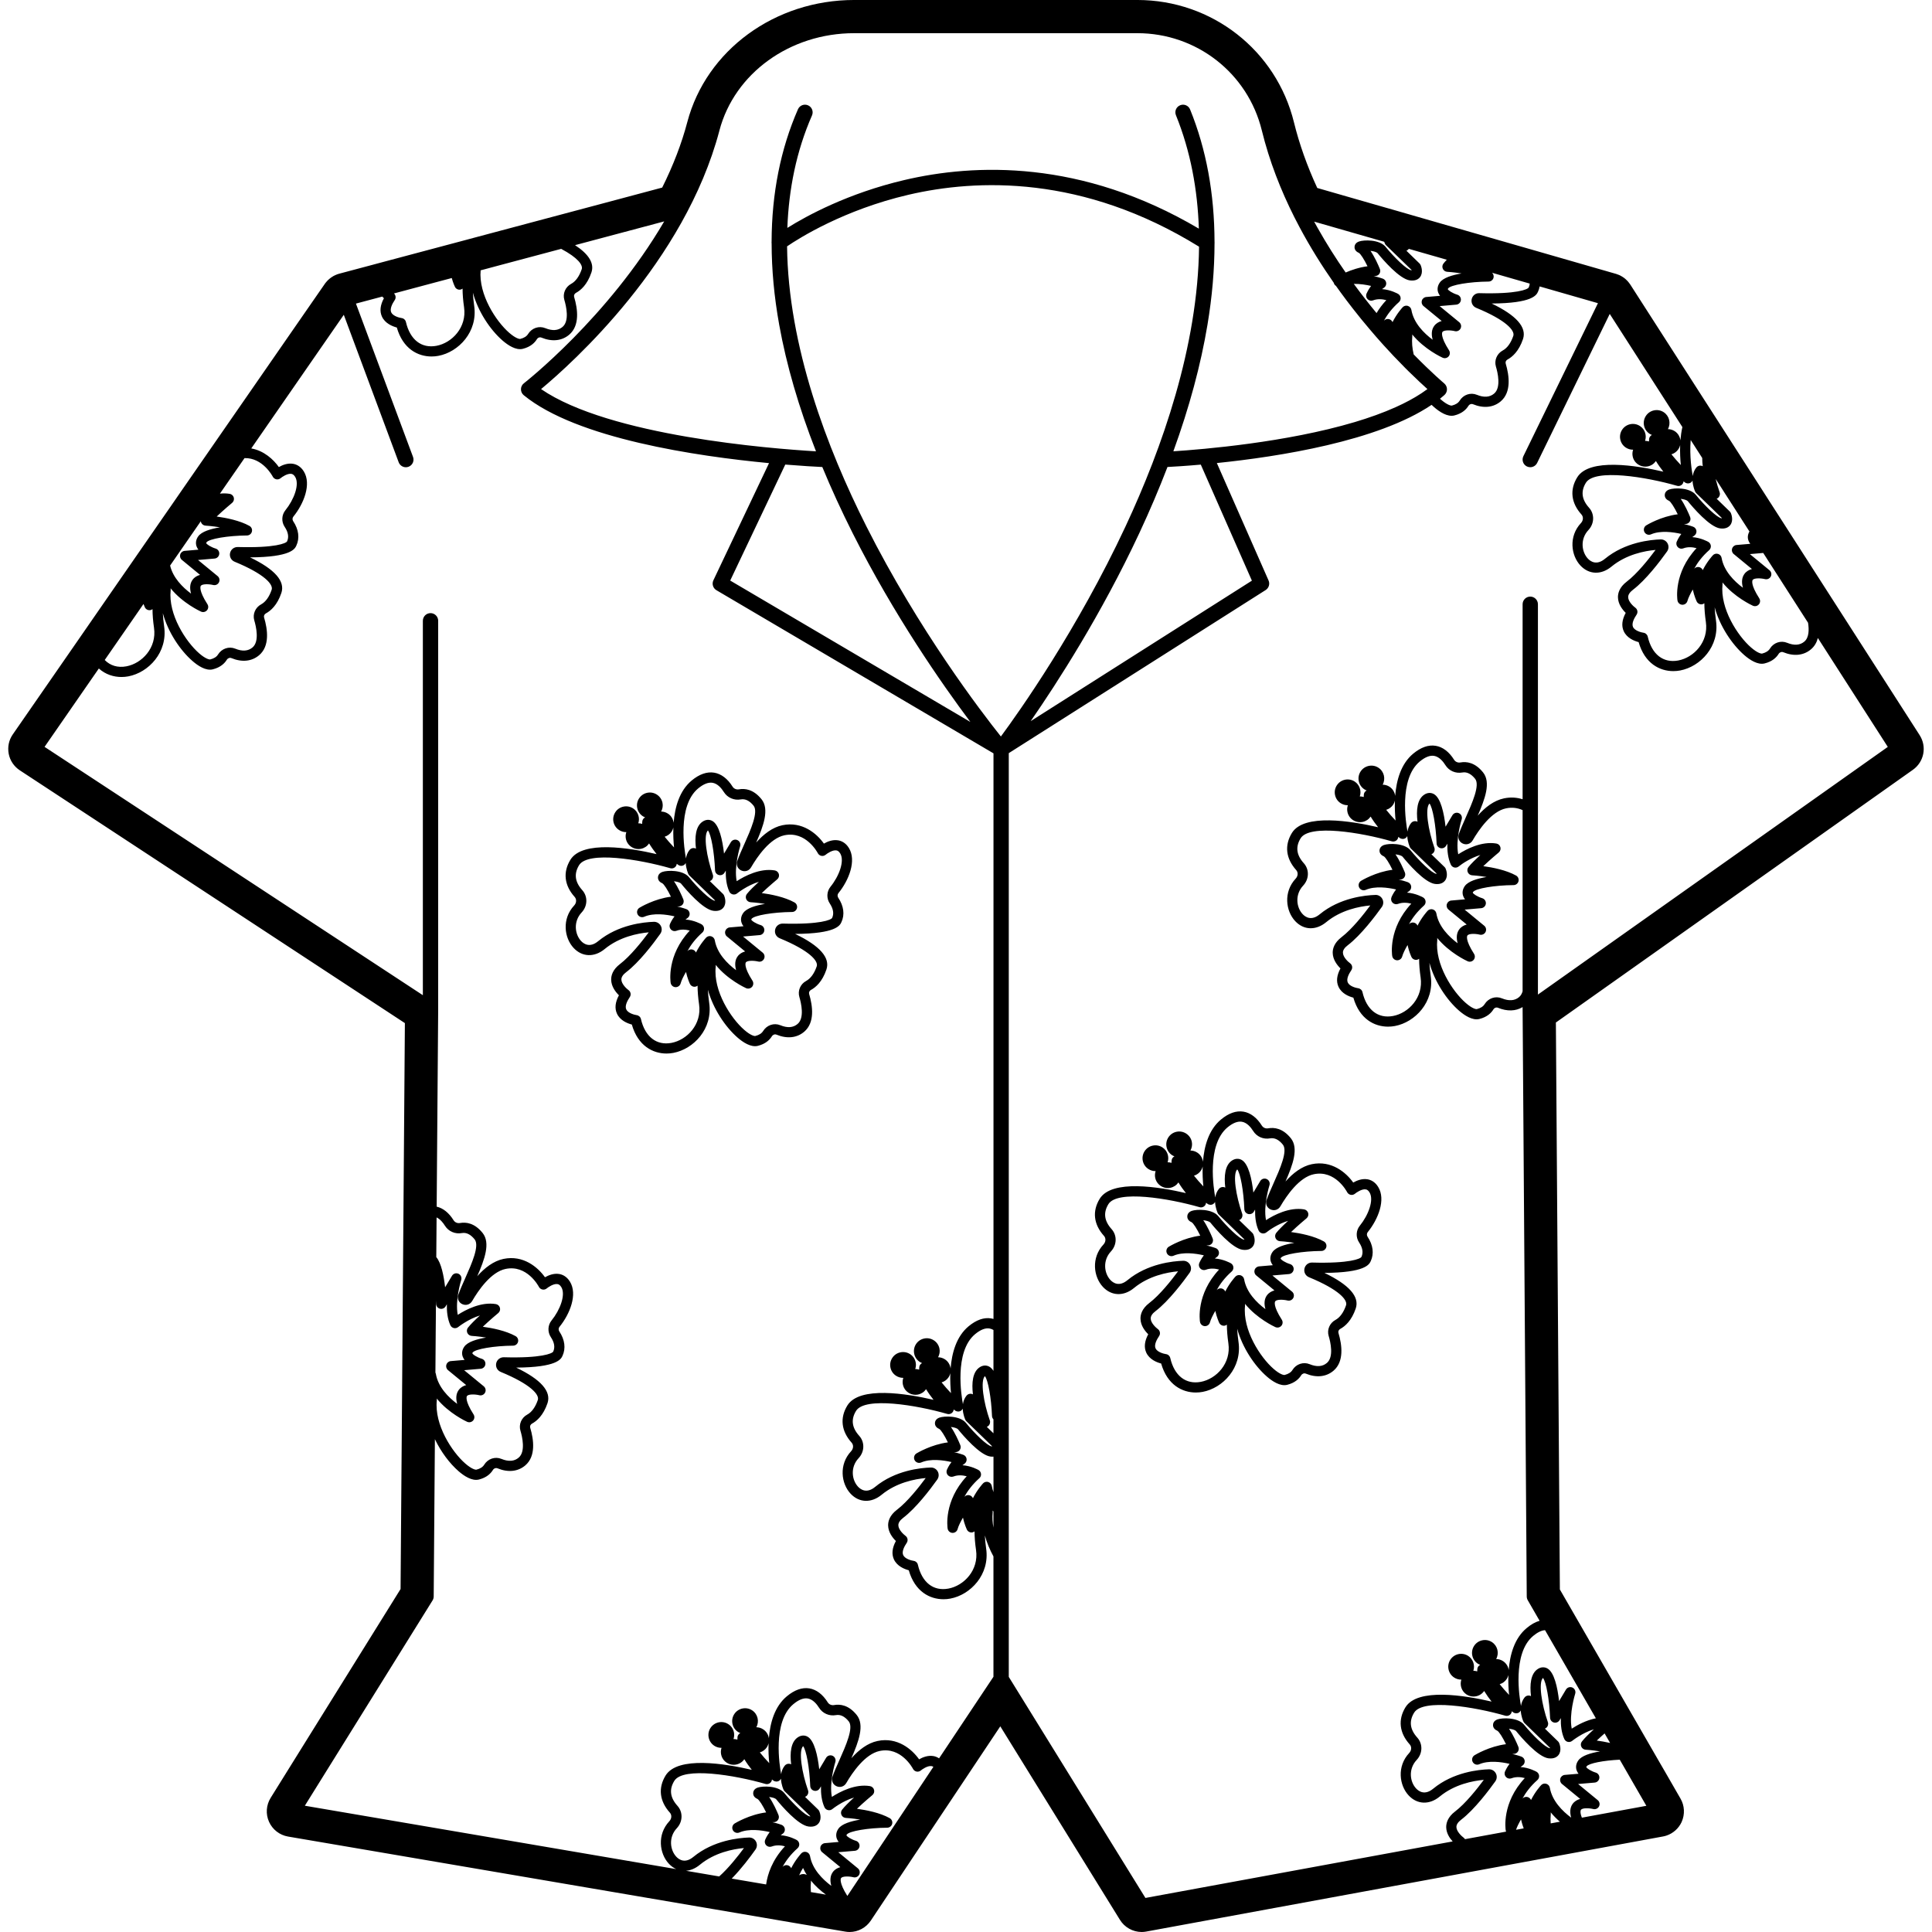 <svg xmlns="http://www.w3.org/2000/svg" viewBox="0 0 500 500" id="clothes">
  <path d="m496.806,190.262l-35.278-54.945-3.614-5.615-2.233-3.488-7.505-11.68-5.497-8.555-1.645-2.557-19.086-29.729c-.125-.198-.245-.363-.357-.495-.092-.132-.218-.291-.376-.456-.146-.165-.311-.317-.482-.469-.093-.086-.192-.172-.284-.244-.086-.073-.178-.139-.277-.205-.139-.093-.363-.251-.661-.41-.198-.119-.41-.218-.627-.297-.192-.086-.396-.159-.615-.225-.026-.007-19.443-5.596-19.443-5.596l-26.802-7.703-5.53-1.592-1.42-.41-5.847-1.685c-.046-.013-.086-.02-.132-.033l-9.21-2.643-8.978-2.583c-2.636-5.708-4.657-11.403-6.018-16.939-4.565-18.669-21.233-31.71-40.543-31.71h-73.284c-20.519,0-38.277,12.988-43.185,31.591-1.453,5.516-3.633,11.211-6.501,16.958l-15.247,4.07-17.262,4.598-17.573,4.684-.377.106-21.907,5.833-2.854.766-8.357,2.226c-.119.026-.231.066-.35.106-.059.02-.178.059-.178.059-.192.066-.37.139-.548.231-.152.066-.304.145-.449.225-.146.086-.344.198-.568.363-.119.079-.238.172-.35.264-.119.092-.297.238-.502.443-.172.172-.311.33-.41.449-.079.093-.159.192-.238.291-.047.059-.093.125-.132.185l-37.306,53.855c-.02.033-2.59,3.752-2.59,3.752l-1.341,1.929-14.21,20.519-7.445,10.762-17.884,25.818c-1.011,1.467-1.381,3.237-1.037,5.034.344,1.724,1.341,3.224,2.854,4.235l99.67,65.429-.363,47.969-.026,3.092-.291,38.515-.02,2.986-.139,18.068c0,.073-.046,5.589-.046,5.589l-.231,30.244-33.62,54.04c-1.169,1.876-1.328,4.202-.416,6.217.905,2.002,2.735,3.422,4.908,3.799l107.716,18.379c.033.007,2.695.456,2.695.456l12.592,2.147c.033.007,6.87,1.176,6.87,1.176l2.523.429c.066.013.132.026.192.033l2.92.495,8.668,1.48c.396.073.773.106,1.15.106,2.206,0,4.261-1.103,5.496-2.946l8.641-12.968,1.493-2.24.41-.621,22.97-34.452,30.957,50.069c1.189,1.949,3.343,3.158,5.629,3.158.37,0,.734-.033,1.123-.099.026,0,79.719-14.666,79.719-14.666l2.61-.482,18.669-3.435,5.397-.991,6.203-1.143s21.246-3.911,21.272-3.918c.311-.059.615-.145.859-.231,1.691-.568,3.098-1.823,3.865-3.442.013-.026.026-.053.033-.079.879-1.949.766-4.208-.297-6.032l-4.03-6.996-1.467-2.524-11.264-19.535-14.461-25.071-1.031-146.727,92.403-65.409c2.894-2.055,3.653-5.992,1.737-8.958Zm-40.484-47.156l11.594,18.055.006.007c.278,1.737.278,3.818-.944,4.862-1.136.971-2.643,1.083-4.466.33-1.639-.674-3.515-.04-4.459,1.506-.377.608-1.051,1.037-2.008,1.275-.231.059-1.196-.112-2.881-1.579-3.462-3.006-8.04-10.061-7.379-16.331.02-.172.006-.337-.02-.502,3.125,3.845,7.611,5.913,7.875,6.032.178.079.363.119.548.119.376,0,.74-.159.997-.456.383-.443.429-1.083.112-1.579-2.352-3.66-1.777-4.651-1.704-4.757.376-.529,2.107-.476,3.184-.211.601.152,1.222-.132,1.506-.687.277-.548.132-1.222-.344-1.612l-5.073-4.175,3.455-.297Zm-10.696-16.668c0,.007,0,.013.007.02l.522.819v.007l6.6,10.266c-.436.733-.535,1.539-.277,2.299.112.324.284.621.489.892l-3.554.304c-.535.046-.991.416-1.15.925-.159.515.006,1.07.423,1.414l4.71,3.878c-.753.211-1.46.601-1.949,1.282-.654.912-.786,2.094-.383,3.567-2.293-1.711-4.922-4.347-5.516-7.729-.086-.489-.443-.892-.925-1.037-.126-.033-.251-.053-.377-.053-.357,0-.714.145-.964.423-.092.092-1.513,1.638-2.61,3.838-.119-.277-.323-.509-.601-.661-.548-.291-1.222-.152-1.625.31.845-1.566,2.081-3.23,3.884-4.829.317-.284.476-.7.436-1.123-.046-.423-.291-.799-.654-1.011-.105-.059-1.883-1.064-4.149-1.235.139-.119.291-.231.449-.33.436-.264.674-.753.628-1.262-.053-.502-.39-.931-.865-1.103-.099-.04-1.024-.37-2.392-.687.125-.007.258-.007.383-.007.436.007.859-.211,1.103-.575.251-.37.297-.832.132-1.242-.443-1.097-1.348-3.138-2.431-4.697.786.086,1.546.284,1.85.621,1.295,1.585,5.629,6.672,8.35,7.029,1.473.192,2.239-.363,2.623-.865.898-1.169.291-2.775.165-3.085-.073-.165-.172-.31-.297-.436l-3.395-3.297c.139-.053.264-.126.383-.231.416-.35.575-.925.39-1.44-.39-1.117-.74-2.292-1.024-3.448l1.612,2.491Zm-8.073-12.559l2.979,4.644c0,.694.053,1.414.139,2.14-.119-.066-.251-.112-.39-.139-.482-.086-.978.092-1.282.482-.535.687-.806,1.447-.918,2.193-.211-1.11-.892-5.16-.528-9.322Zm-1.85,10.696l.357.277c.443.33,1.043.344,1.506.046.205-.132.357-.317.456-.529.073,1.533.641,2.781.687,2.867.066.145.159.277.271.39l6.606,6.408c.006.033.013.073.026.106-.033,0-.066-.007-.099-.013-1.136-.145-4.36-3.27-6.659-6.091-.006-.013-.013-.02-.026-.033-1.619-1.87-5.576-1.777-6.838-1.321-1.017.363-1.143,1.116-1.156,1.427-.007.31.086,1.07,1.097,1.493.462.231,1.4,1.711,2.266,3.495-4.301.542-7.96,2.742-8.132,2.854-.595.357-.806,1.116-.489,1.731.317.621,1.063.885,1.698.608,2.431-1.057,5.721-.601,7.848-.106-.733.951-1.123,1.843-1.182,1.995-.205.489-.093,1.05.277,1.427.363.383.925.502,1.414.31,1.189-.456,2.458-.317,3.435-.053-6.012,6.435-4.988,13.232-4.935,13.536.099.614.615,1.077,1.235,1.11.608.026,1.176-.377,1.341-.978.218-.799.76-1.889,1.387-2.966.364,1.698.965,2.986,1.011,3.085.251.529.826.832,1.4.74.218-.04.416-.139.582-.271.006,1.467.139,3.079.39,4.836.753,5.193-3.118,9.216-7.141,9.976-3.891.727-6.837-1.579-7.901-6.17-.125-.542-.575-.945-1.13-1.017-.449-.053-2.22-.469-2.682-1.48-.409-.905.271-2.226.918-3.178.403-.595.258-1.407-.33-1.823-.469-.33-1.817-1.546-1.843-2.722-.006-.628.41-1.275,1.235-1.903,3.356-2.55,6.97-7.313,8.833-9.923.436-.614.489-1.414.132-2.074-.344-.647-1.004-1.044-1.737-1.044h-.06c-2.596.079-9.196.72-14.408,5.014-2.147,1.771-3.693.733-4.42-.04-1.632-1.744-2.048-5.06.132-7.386,1.566-1.671,1.638-4.155.172-5.787-1.916-2.127-2.18-4.241-.819-6.461,2.279-3.719,15.677-1.493,23.591.786.582.165,1.202-.079,1.506-.601.099-.172.158-.363.178-.548Zm-.707-4.228c-.859-.892-1.678-1.85-2.431-2.768.727-.218,1.381-.68,1.823-1.361.212-.317.344-.667.436-1.017-.073,1.889.026,3.68.172,5.146Zm-48.847-49.752l9.744,2.801c-.026.35-.112.687-.264,1.004-.264.502-3.079,1.744-12.77,1.473-.965-.04-1.784.614-1.988,1.559-.198.951.284,1.87,1.182,2.24,7.802,3.211,10.042,5.913,9.592,7.247-.627,1.856-1.579,3.171-2.755,3.799-1.486.806-2.226,2.543-1.751,4.142.476,1.579,1.374,5.43-.449,6.99-1.136.971-2.643,1.077-4.466.33-1.638-.674-3.514-.04-4.459,1.506-.376.608-1.05,1.037-2.008,1.275-.225.059-1.196-.119-2.88-1.579-.073-.059-.139-.125-.211-.185.396-.317.773-.634,1.142-.958.43-.383.674-.938.667-1.513-.007-.581-.271-1.123-.714-1.5-.106-.086-3.277-2.768-7.901-7.498-.37-1.559-.522-3.145-.363-4.677.02-.172.006-.337-.02-.502,3.125,3.845,7.61,5.913,7.875,6.032.178.079.364.119.548.119.376,0,.74-.159.998-.456.383-.443.429-1.083.112-1.579-2.345-3.66-1.777-4.657-1.704-4.757.376-.528,2.107-.476,3.184-.211.601.152,1.229-.132,1.506-.687.277-.548.132-1.222-.344-1.619l-5.074-4.169,4.294-.377c.634-.053,1.136-.548,1.202-1.176.066-.628-.323-1.216-.931-1.401-1.242-.377-2.385-1.123-2.458-1.453,0,0,.013-.053.093-.172.641-.898,5.536-1.731,10.471-1.771.601-.007,1.123-.41,1.275-.991.119-.469-.033-.958-.376-1.288Zm-21.788-5.939c.093-.073.165-.165.231-.258l3.765,1.083,4.545,1.301,1.526.443c-.337.35-.628.68-.859.978-.31.39-.37.912-.165,1.361.198.449.641.753,1.13.78.033,0,1.658.092,3.72.429-2.451.41-4.757,1.116-5.629,2.345-.568.799-.726,1.704-.436,2.55.112.324.284.621.495.892l-3.561.304c-.535.046-.991.41-1.149.925-.159.515.006,1.07.423,1.414l4.711,3.871c-.753.211-1.453.608-1.949,1.288-.654.912-.786,2.094-.383,3.567-2.292-1.711-4.922-4.347-5.51-7.729-.093-.495-.449-.892-.932-1.037-.119-.04-.251-.053-.37-.053-.363,0-.713.145-.971.423-.086.093-1.513,1.638-2.61,3.838-.112-.277-.323-.509-.601-.661-.548-.291-1.222-.159-1.625.31.846-1.572,2.081-3.23,3.885-4.829.317-.284.475-.7.436-1.123-.046-.423-.291-.799-.654-1.011-.106-.059-1.883-1.064-4.149-1.235.146-.119.291-.231.456-.33.429-.264.673-.753.621-1.262-.053-.502-.39-.932-.865-1.11-.099-.033-1.024-.363-2.392-.68.125-.007.251-.007.383-.007.416.013.859-.211,1.103-.575.251-.37.297-.832.132-1.242-.443-1.097-1.348-3.138-2.431-4.697.786.086,1.546.284,1.856.621,1.288,1.586,5.622,6.666,8.344,7.029,1.48.192,2.246-.363,2.629-.865.892-1.176.291-2.775.158-3.085-.073-.165-.172-.311-.297-.436l-3.396-3.297c.139-.053.271-.132.383-.231Zm-10.431,12.77c.363.377.925.502,1.414.311,1.189-.456,2.458-.317,3.435-.059-1.044,1.116-1.876,2.246-2.53,3.349-1.929-2.332-3.911-4.856-5.886-7.558,1.618-.026,3.237.244,4.473.529-.733.958-1.116,1.85-1.182,2.002-.205.489-.093,1.05.277,1.427Zm.628-15.915l3.666,1.057c.099.284.178.462.198.489.066.145.159.277.271.39l6.606,6.408c.007.033.02.066.026.106-.033-.007-.059-.007-.092-.013-1.136-.145-4.367-3.27-6.666-6.091-.006-.013-.013-.02-.02-.033-1.625-1.87-5.582-1.777-6.844-1.321-1.017.363-1.143,1.116-1.149,1.427-.013.304.079,1.07,1.09,1.493.463.231,1.401,1.711,2.266,3.488-2.167.277-4.175.971-5.655,1.612-2.497-3.581-4.948-7.432-7.234-11.508-.31-.548-.614-1.103-.918-1.658l14.454,4.155Zm-168.375-27.733c3.918-14.831,18.26-25.19,34.881-25.19h73.284c15.333,0,28.579,10.346,32.206,25.157,1.955,7.974,4.922,15.512,8.423,22.462.436.865.885,1.724,1.334,2.57,2.755,5.173,5.781,9.995,8.859,14.402,0,.007.006.007.006.013.026.106.059.211.112.31.112.211.271.383.463.495.383.548.773,1.09,1.163,1.625,1.077,1.48,2.16,2.913,3.237,4.287,1.44,1.85,2.867,3.6,4.274,5.245,1.07,1.275,2.127,2.484,3.151,3.627.152.172.304.337.456.502v.007c.885.978,1.744,1.903,2.57,2.781.073.073.139.139.205.211.997,1.05,1.949,2.028,2.841,2.927.324.324.628.628.932.925l.006.007c2.002,1.975,3.667,3.508,4.829,4.552-.502.37-1.017.733-1.559,1.09-1.969,1.295-4.202,2.484-6.626,3.574-3.263,1.467-6.87,2.755-10.656,3.885h-.006c-17.672,5.259-39.129,7.049-46.905,7.551,4.142-11.409,7.102-22.376,8.833-32.767,1.215-7.28,1.81-14.289,1.823-21.008.02-.152.013-.304,0-.449-.033-12.479-2.134-23.941-6.322-34.241-.41-1.017-1.566-1.506-2.576-1.09-1.017.41-1.506,1.566-1.09,2.576,3.799,9.368,5.596,19.284,5.932,29.359-30.415-17.982-58.129-16.846-76.263-12.572-14.547,3.422-25.17,9.209-30.237,12.374.377-9.989,2.312-19.826,6.382-29.107.436-1.004-.02-2.174-1.017-2.61-1.011-.443-2.173.013-2.616,1.017-4.505,10.299-6.778,21.748-6.824,34.214-.02.172-.013.344.007.515.006,6.732.647,13.748,1.962,21.048,1.87,10.392,5.054,21.345,9.52,32.748-11.66-.687-53.458-3.957-71.15-16.106,8.027-6.679,37.147-32.774,46.159-66.916Zm124.582,86.464l13.226,30.032-57.251,36.355c6.831-9.857,18.247-27.548,28.117-48.662,2.702-5.794,5.133-11.502,7.287-17.11,1.645-.086,4.677-.264,8.621-.614Zm-97.952.621c2.325,5.622,4.948,11.343,7.875,17.157,10.696,21.233,23.089,38.997,30.442,48.821l-62.152-36.592,14.25-30.019c4.446.363,7.828.555,9.586.634Zm-88.426-50.902l.463-.119,2.907-.78,1.731-.463,7.439-1.982,8.304-2.213c4.367,2.319,5.675,4.215,5.318,5.265-.628,1.856-1.579,3.171-2.748,3.799-1.493.806-2.226,2.543-1.751,4.142.469,1.579,1.374,5.43-.456,6.989-1.136.971-2.636,1.077-4.466.33-1.632-.674-3.508-.04-4.459,1.506-.37.608-1.05,1.037-2.008,1.275-.224.06-1.195-.119-2.874-1.579-3.435-2.979-7.961-9.943-7.399-16.172Zm-22.429,5.985l10.709-2.861,3.482-.925.766-.205c.35,1.282.773,2.18.813,2.259.251.535.819.832,1.401.74.218-.033.41-.132.581-.264.007,1.467.132,3.079.39,4.836.753,5.186-3.125,9.216-7.141,9.969-3.884.733-6.844-1.572-7.908-6.164-.125-.542-.575-.945-1.116-1.017-.562-.073-2.246-.502-2.695-1.486-.403-.905.277-2.226.918-3.171.37-.548.277-1.275-.198-1.711Zm-41.455,52.818c-.132-.495-.548-.872-1.057-.958-.846-.139-1.691-.145-2.53-.053l6.368-9.196c4.677-.112,7.194,4.585,7.307,4.796.185.357.528.614.925.694.396.073.806-.033,1.11-.297.324-.277,1.738-1.275,2.762-1.116.251.04.614.159.991.76,1.215,1.982-.324,5.952-2.51,8.648-.998,1.222-1.077,2.993-.192,4.314.925,1.381,1.13,2.643.621,3.746-.264.502-3.072,1.744-12.77,1.467-.945-.02-1.784.614-1.989,1.566-.198.945.284,1.87,1.182,2.24,7.802,3.211,10.042,5.906,9.586,7.247-.621,1.85-1.573,3.164-2.748,3.799-1.486.799-2.226,2.543-1.751,4.136.469,1.586,1.374,5.437-.449,6.996-1.136.964-2.643,1.077-4.473.324-1.632-.667-3.508-.033-4.459,1.506-.37.608-1.044,1.037-2.008,1.275-.218.06-1.189-.112-2.873-1.572-3.462-3.012-8.04-10.068-7.379-16.337.013-.172.006-.337-.02-.502,3.125,3.852,7.611,5.919,7.875,6.038.178.079.363.119.542.119.376,0,.746-.165,1.004-.462.383-.443.43-1.083.113-1.572-2.352-3.667-1.777-4.657-1.711-4.763.383-.522,2.114-.476,3.191-.211.601.152,1.222-.132,1.5-.68.284-.555.139-1.229-.337-1.618l-5.074-4.175,4.294-.37c.628-.053,1.13-.548,1.196-1.176.073-.634-.324-1.222-.925-1.407-1.242-.377-2.391-1.116-2.458-1.447,0,0,.013-.059.093-.172.641-.905,5.536-1.731,10.471-1.771.601-.007,1.123-.416,1.268-.998.152-.581-.112-1.189-.634-1.48-2.524-1.407-6.052-2.094-8.476-2.424,1.771-1.691,3.964-3.515,3.997-3.541.396-.33.562-.865.429-1.367Zm-8.535,6.137c.013.126.047.251.099.363.205.449.641.747,1.136.773.033,0,1.658.092,3.719.436-2.451.403-4.756,1.11-5.629,2.339-.568.799-.727,1.711-.436,2.557.112.324.277.614.489.885l-3.554.311c-.535.046-.991.41-1.149.925-.159.509.006,1.07.422,1.407l4.71,3.878c-.753.211-1.46.601-1.949,1.288-.654.912-.786,2.088-.383,3.561-2.187-1.625-4.677-4.103-5.417-7.26l7.941-11.462Zm-14.831,21.411c.185.495.323.806.35.852.251.529.826.832,1.401.74.218-.033.41-.139.581-.264.007,1.467.132,3.079.39,4.836.753,5.186-3.118,9.209-7.141,9.969-2.246.423-4.182-.172-5.615-1.638l10.035-14.494Zm148.992,329.312l-8.595-1.467c1.209-.092,2.444-.608,3.587-1.553,3.838-3.164,8.601-4.076,11.416-4.327-1.513,2.055-4.01,5.219-6.408,7.346Zm3.244.555c2.464-2.51,4.783-5.589,6.144-7.511.436-.614.489-1.407.132-2.074-.344-.647-1.004-1.044-1.737-1.044h-.06c-2.596.079-9.196.72-14.408,5.014-2.147,1.77-3.686.733-4.413-.04-1.638-1.744-2.048-5.06.125-7.379,1.566-1.671,1.638-4.162.172-5.794-1.916-2.127-2.18-4.241-.819-6.461,2.279-3.719,15.683-1.486,23.591.793.581.165,1.202-.086,1.513-.608.099-.172.152-.357.172-.548.119.099.238.185.357.277.443.33,1.044.35,1.506.053.205-.132.357-.324.462-.528.066,1.526.634,2.775.681,2.867.066.139.158.271.271.383l6.606,6.408c.013.04.02.073.026.106-.033,0-.059-.007-.092-.007-1.136-.152-4.367-3.277-6.666-6.098-.006-.007-.013-.02-.02-.026-1.625-1.876-5.583-1.777-6.844-1.328-1.017.363-1.142,1.123-1.149,1.427-.013.311.079,1.07,1.09,1.493.463.238,1.401,1.711,2.266,3.495-4.301.542-7.961,2.748-8.132,2.854-.594.363-.806,1.116-.489,1.737.324.614,1.064.879,1.698.601,2.438-1.05,5.721-.595,7.848-.106-.733.951-1.116,1.843-1.182,2.002-.198.482-.092,1.044.277,1.427.37.377.925.495,1.421.311,1.182-.456,2.451-.317,3.429-.059-3.336,3.574-4.506,7.254-4.876,9.876l-8.898-1.513Zm9.711-29.874c-.866-.898-1.692-1.856-2.438-2.781.746-.225,1.394-.687,1.83-1.348.205-.317.337-.661.429-1.017-.073,1.889.026,3.68.179,5.146Zm9.282,28.751c-.562-.132-1.11-.02-1.553.271.304-.7.661-1.341,1.017-1.896.277.628.601,1.222.964,1.79-.139-.066-.277-.126-.429-.165Zm1.493,4.618c-.073-.839-.079-1.671.007-2.491.02-.172.006-.337-.02-.502,1.203,1.493,2.616,2.715,3.904,3.653l-3.891-.661Zm5.668-5.173c-.654.912-.786,2.088-.383,3.567-2.292-1.711-4.922-4.347-5.51-7.729-.093-.495-.449-.898-.932-1.044-.119-.033-.251-.053-.37-.053-.364,0-.714.152-.971.423-.086.099-1.513,1.645-2.61,3.838-.112-.271-.324-.509-.601-.654-.548-.291-1.222-.159-1.625.311.845-1.572,2.081-3.23,3.884-4.836.317-.284.475-.7.436-1.123-.047-.423-.291-.799-.654-1.011-.106-.059-1.883-1.064-4.149-1.235.146-.119.291-.231.456-.33.429-.264.673-.753.621-1.255-.053-.502-.39-.938-.865-1.11-.099-.04-1.024-.37-2.392-.687.125,0,.258-.007.383,0,.423.007.859-.211,1.103-.581.251-.363.297-.832.132-1.242-.443-1.09-1.348-3.138-2.431-4.69.786.086,1.546.277,1.856.621,1.288,1.586,5.629,6.666,8.344,7.023,1.48.198,2.246-.363,2.629-.865.892-1.169.291-2.775.159-3.085-.066-.159-.172-.311-.297-.436l-3.396-3.297c.139-.053.271-.126.39-.225.416-.357.568-.931.39-1.447-1.618-4.591-2.504-10.253-1.275-11.449.819,1.017,1.658,5.629,1.837,10.312.026.588.429,1.09.997,1.229.568.145,1.156-.099,1.46-.601l.324-.548c-.047,1.863.165,3.799.905,5.417.172.377.502.647.905.74.396.092.812,0,1.13-.258.039-.033,2.603-2.088,5.622-2.993-1.176,1.07-2.405,2.266-3.092,3.145-.304.383-.37.912-.165,1.361.198.449.641.747,1.13.773.033,0,1.658.092,3.719.436-2.451.41-4.757,1.11-5.629,2.339-.568.799-.727,1.711-.436,2.557.112.324.284.614.495.885l-3.561.311c-.535.046-.991.41-1.149.925-.159.509.006,1.07.423,1.407l4.71,3.878c-.753.211-1.453.601-1.949,1.288Zm13.523-8.463l-2.543,3.812-7.214,10.821c-2.246-3.554-1.691-4.525-1.619-4.624.377-.529,2.107-.482,3.184-.218.601.159,1.229-.132,1.506-.68.277-.555.132-1.229-.344-1.619l-5.074-4.175,4.294-.37c.635-.053,1.136-.548,1.203-1.176.066-.634-.324-1.222-.932-1.407-1.242-.377-2.385-1.116-2.458-1.447,0,0,.014-.059.093-.172.641-.905,5.536-1.731,10.471-1.771.601-.007,1.123-.416,1.275-.998.145-.581-.119-1.189-.641-1.48-2.524-1.407-6.052-2.094-8.476-2.425,1.771-1.691,3.964-3.515,3.997-3.541.396-.33.568-.865.429-1.361-.132-.502-.548-.879-1.057-.965-3.805-.628-7.743,1.434-9.857,2.795-.74-3.845.879-8.971.898-9.031.205-.641-.106-1.334-.714-1.612-.614-.271-1.335-.046-1.678.529l-1.777,2.973c-.396-3.508-1.249-7.511-3.072-8.476-.766-.396-1.619-.344-2.411.159-1.889,1.196-2.134,4.083-1.784,7.036-.119-.066-.251-.112-.39-.139-.482-.086-.971.099-1.275.482-.542.687-.813,1.453-.925,2.2-.383-2.002-2.312-13.589,3.165-18.128,1.381-1.149,2.623-1.638,3.706-1.467,1.328.218,2.332,1.427,2.946,2.405.918,1.467,2.63,2.213,4.373,1.903,1.156-.211,2.273.337,3.31,1.625,1.308,1.638-.753,6.269-2.411,9.995-.681,1.526-1.321,2.966-1.81,4.307-.357.984.073,2.015,1.017,2.458.958.449,2.028.112,2.557-.799,1.605-2.761,4.869-7.518,8.654-8.311,5.516-1.15,8.502,4.413,8.621,4.644.185.357.528.614.925.694.396.073.806-.033,1.11-.297.324-.277,1.737-1.282,2.768-1.116.125.02.291.066.469.192l-12.512,18.775Zm28.057-80.683c-.251-1.315-.337-2.636-.205-3.924.02-.172.007-.344-.013-.502.066.086.139.165.218.251v4.175Zm0-9.209c-.192-.502-.344-1.024-.436-1.566-.086-.495-.443-.898-.925-1.037-.125-.04-.251-.053-.376-.053-.363,0-.714.145-.964.416-.093.099-1.513,1.645-2.616,3.838-.112-.271-.317-.502-.594-.654-.555-.291-1.229-.159-1.625.311.845-1.572,2.081-3.23,3.878-4.836.317-.277.482-.694.436-1.116-.04-.423-.284-.799-.654-1.011-.106-.066-1.876-1.07-4.149-1.235.146-.125.297-.231.456-.33.429-.271.674-.76.621-1.262-.046-.502-.383-.931-.859-1.11-.106-.033-1.024-.363-2.391-.687h.377c.423-.007.859-.211,1.11-.575.245-.37.297-.832.132-1.242-.449-1.097-1.348-3.138-2.431-4.697.786.086,1.546.284,1.85.621,1.295,1.586,5.628,6.666,8.35,7.029.297.04.568.046.813.026v9.17Zm-22.772,11.323c-.476-.344-1.83-1.572-1.843-2.735-.007-.628.409-1.268,1.235-1.903,3.35-2.55,6.97-7.307,8.833-9.916.436-.621.489-1.414.132-2.081-.35-.647-1.011-1.037-1.737-1.037h-.06c-2.596.073-9.203.714-14.415,5.014-2.141,1.764-3.686.733-4.413-.046-1.631-1.737-2.048-5.054.132-7.379,1.566-1.671,1.638-4.162.165-5.794-1.909-2.121-2.18-4.235-.819-6.454,2.286-3.726,15.683-1.493,23.598.786.581.165,1.202-.079,1.506-.608.099-.172.158-.357.172-.542.125.092.245.185.363.271.443.33,1.044.35,1.506.053.205-.132.35-.317.456-.529.073,1.526.641,2.781.68,2.867.066.145.165.278.277.383l6.606,6.415c.007.033.014.066.02.106-.026-.007-.059-.007-.093-.013-1.136-.152-4.36-3.27-6.659-6.091-.006-.013-.02-.026-.026-.033-1.619-1.87-5.576-1.777-6.844-1.321-1.011.363-1.143,1.116-1.149,1.42-.007.311.086,1.077,1.096,1.493.463.238,1.401,1.718,2.259,3.495-4.301.548-7.954,2.748-8.132,2.854-.588.363-.799,1.123-.483,1.737.318.614,1.064.879,1.698.608,2.431-1.057,5.721-.601,7.848-.112-.74.958-1.123,1.85-1.189,2.002-.198.489-.093,1.05.277,1.427.37.377.932.495,1.42.311,1.189-.456,2.451-.317,3.435-.059-6.012,6.441-4.988,13.239-4.942,13.543.099.614.614,1.077,1.235,1.11.627.026,1.182-.377,1.347-.978.212-.799.76-1.889,1.387-2.973.363,1.704.964,2.986,1.011,3.085.251.535.819.832,1.4.74.218-.033.41-.132.582-.264.006,1.467.132,3.079.39,4.836.753,5.186-3.125,9.216-7.141,9.969-3.891.733-6.844-1.572-7.908-6.164-.119-.542-.568-.945-1.116-1.017-.555-.073-2.246-.502-2.689-1.493-.41-.898.271-2.22.918-3.164.396-.595.251-1.401-.33-1.817Zm11.786-36.923c-.859-.898-1.685-1.856-2.438-2.781.753-.225,1.394-.687,1.83-1.348.211-.324.344-.667.429-1.024-.066,1.896.033,3.686.178,5.153Zm10.986,10.392l-1.724-1.671c.139-.053.271-.132.39-.231.416-.357.575-.925.39-1.447-1.612-4.585-2.504-10.253-1.269-11.449.819,1.017,1.651,5.635,1.837,10.319.013.337.152.641.376.872v3.607Zm0-16.152c-.323-.509-.693-.892-1.116-1.116-.766-.403-1.625-.35-2.411.152-1.889,1.196-2.14,4.083-1.784,7.042-.119-.066-.251-.119-.39-.139-.482-.086-.978.092-1.282.482-.542.687-.812,1.447-.918,2.193-.383-2.002-2.312-13.589,3.158-18.128,1.387-1.143,2.629-1.638,3.706-1.46.37.059.72.198,1.037.39v10.583Zm0-13.444c-.198-.059-.409-.106-.614-.139-1.856-.304-3.819.383-5.814,2.035-3.171,2.629-4.347,6.91-4.664,10.927-.119-.932-.614-1.81-1.46-2.365-.542-.35-1.149-.529-1.777-.542.377-.694.516-1.486.35-2.266-.185-.872-.694-1.625-1.44-2.107-.746-.489-1.632-.661-2.504-.476-.872.178-1.625.687-2.114,1.434-1.005,1.539-.575,3.614.964,4.618.192.126.396.225.601.304-.39.198-.667.562-.727,1.011-.026.218-.033.449-.033.68-.33-.099-.667-.159-1.011-.152.185-.555.238-1.15.113-1.731-.178-.872-.687-1.625-1.434-2.114-.746-.489-1.638-.654-2.51-.476-.872.185-1.625.694-2.107,1.44-.489.747-.661,1.638-.476,2.51.179.872.687,1.619,1.434,2.107.548.357,1.182.548,1.823.548.02,0,.046-.007.066-.007-.469,1.401.026,2.999,1.321,3.845.548.357,1.183.548,1.823.548.225,0,.456-.026.687-.073.846-.178,1.572-.667,2.061-1.381.595.978,1.275,1.922,1.936,2.755-6.963-1.618-19.192-3.607-22.31,1.48-1.969,3.211-1.572,6.626,1.11,9.606.542.601.489,1.552-.132,2.22-3.224,3.435-2.576,8.383-.132,10.993,2.213,2.358,5.364,2.464,8.027.271,3.838-3.164,8.601-4.07,11.409-4.327-1.737,2.352-4.756,6.17-7.445,8.212-1.916,1.46-2.299,3.012-2.279,4.056.033,1.757,1.149,3.191,2.008,4.03-.965,1.777-1.136,3.369-.516,4.737.806,1.777,2.702,2.53,3.852,2.834,1.599,5.569,5.483,7.498,8.985,7.498.608,0,1.202-.053,1.764-.165,5.226-.978,10.253-6.21,9.275-12.942-.185-1.275-.291-2.405-.337-3.409.508,1.87,1.288,3.719,2.226,5.437v31.142l-14.071,21.114c-.548-.363-1.09-.535-1.539-.601-1.367-.211-2.702.317-3.633.852-1.843-2.603-5.615-5.82-10.735-4.75-2.596.535-4.882,2.325-6.791,4.472,1.896-4.334,3.462-8.601,1.387-11.191-2.101-2.623-4.333-2.847-5.846-2.576-.667.126-1.315-.152-1.658-.7-1.295-2.068-2.94-3.316-4.763-3.614-1.87-.297-3.825.39-5.813,2.041-3.178,2.629-4.354,6.91-4.664,10.92-.013-.079-.013-.165-.026-.251-.185-.872-.693-1.625-1.44-2.107-.535-.357-1.149-.535-1.777-.542.826-1.506.377-3.422-1.084-4.38-1.539-1.004-3.613-.575-4.618.965-1.011,1.539-.581,3.607.958,4.618.198.126.403.225.608.304-.39.192-.674.562-.734,1.004-.026.225-.033.456-.026.687-.337-.099-.674-.159-1.011-.152.185-.555.231-1.149.112-1.737-.185-.872-.693-1.619-1.44-2.107-1.539-1.011-3.607-.575-4.618.965-1.004,1.533-.575,3.607.965,4.618.548.357,1.176.542,1.817.542.026,0,.046-.007.066-.007-.463,1.407.033,2.999,1.328,3.845.562.37,1.196.548,1.823.548,1.063,0,2.107-.509,2.748-1.447.595.978,1.269,1.916,1.936,2.755-6.963-1.625-19.191-3.614-22.31,1.473-1.969,3.217-1.579,6.626,1.11,9.612.542.601.482,1.552-.139,2.213-3.224,3.442-2.576,8.39-.125,11,.581.621,1.229,1.09,1.916,1.394l-96.122-16.404,33.051-53.128c.192-.311.297-.667.297-1.031l.31-40.702c1.592,3.33,3.852,6.309,6.137,8.298,1.407,1.222,3.462,2.59,5.246,2.147,2.061-.509,3.105-1.619,3.62-2.458.271-.443.773-.621,1.209-.443,2.735,1.123,5.292.852,7.181-.76,2.755-2.352,2.213-6.606,1.268-9.764-.119-.403.079-.839.476-1.05,1.235-.667,2.933-2.127,4.004-5.285,1.024-3.039-1.698-6.137-8.106-9.209,10.603-.066,11.588-2.193,11.984-3.039.898-1.942.608-4.188-.819-6.322-.245-.37-.231-.852.04-1.183,2.722-3.343,4.724-8.43,2.709-11.7-.872-1.414-2.015-1.863-2.828-1.989-1.367-.211-2.702.324-3.633.852-1.843-2.596-5.615-5.814-10.735-4.75-2.596.542-4.882,2.332-6.791,4.479,1.896-4.334,3.462-8.608,1.387-11.191-2.101-2.623-4.334-2.847-5.847-2.576-.661.119-1.315-.159-1.658-.7-1.202-1.929-2.708-3.145-4.386-3.534l.39-51.041v-100.581c0-1.097-.885-1.982-1.982-1.982s-1.982.885-1.982,1.982v96.895L11.532,193.288l14.045-20.281c1.751,1.572,3.871,2.2,5.86,2.2.608,0,1.203-.059,1.771-.165,5.219-.984,10.247-6.21,9.269-12.948-.185-1.275-.29-2.405-.337-3.402,1.341,4.909,4.486,9.612,7.677,12.38,1.407,1.229,3.462,2.596,5.245,2.154,2.061-.515,3.105-1.619,3.62-2.458.271-.443.773-.628,1.209-.449,2.735,1.123,5.285.859,7.181-.76,2.755-2.345,2.213-6.606,1.268-9.758-.119-.41.079-.839.475-1.057,1.235-.667,2.933-2.121,3.997-5.278,1.031-3.046-1.691-6.137-8.1-9.216,10.603-.066,11.588-2.193,11.977-3.039.905-1.942.615-4.188-.812-6.322-.245-.363-.231-.852.039-1.183,2.715-3.336,4.724-8.423,2.709-11.7-.872-1.414-2.022-1.856-2.827-1.982-1.368-.211-2.702.317-3.634.852-1.381-1.949-3.845-4.241-7.141-4.823l23.948-34.584,14.204,38.165c.297.793,1.05,1.288,1.856,1.288.231,0,.462-.04.694-.125,1.024-.383,1.546-1.519,1.162-2.55l-14.772-39.678,6.818-1.817c.145.159.291.304.423.436-.964,1.784-1.136,3.369-.515,4.737.806,1.777,2.702,2.53,3.852,2.834,1.599,5.569,5.483,7.498,8.984,7.498.608,0,1.203-.053,1.771-.165,5.219-.978,10.247-6.21,9.269-12.942-.185-1.275-.291-2.405-.337-3.409,1.341,4.909,4.479,9.612,7.67,12.387,1.413,1.222,3.468,2.59,5.252,2.147,2.061-.515,3.105-1.619,3.62-2.458.271-.443.766-.628,1.203-.443,2.742,1.123,5.292.852,7.188-.76,2.755-2.352,2.213-6.606,1.268-9.764-.119-.403.073-.839.476-1.057,1.235-.661,2.933-2.121,3.997-5.278.793-2.332-.634-4.697-4.235-7.069l23.076-6.15c-14.488,24.807-36.025,41.673-36.302,41.891-.482.363-.766.932-.773,1.539-.006.601.258,1.176.727,1.559,13.728,11.237,44.764,15.796,63.474,17.573l-14.402,30.33c-.436.925-.099,2.035.786,2.557l71.705,42.221v146.376Zm-137.471-3.832c.958.443,2.028.106,2.557-.799,1.605-2.768,4.869-7.525,8.654-8.311,5.516-1.15,8.502,4.406,8.621,4.644.185.357.528.608.925.687.396.079.806-.033,1.11-.291.324-.277,1.744-1.282,2.768-1.116.245.033.615.159.984.76,1.216,1.982-.317,5.952-2.51,8.648-.997,1.216-1.07,2.993-.192,4.314.925,1.381,1.13,2.636.621,3.746-.264.495-3.072,1.737-12.763,1.467-.945-.026-1.79.614-1.995,1.559-.198.951.284,1.87,1.183,2.24,7.802,3.211,10.041,5.913,9.592,7.247-.628,1.856-1.579,3.171-2.755,3.799-1.486.806-2.226,2.543-1.751,4.142.476,1.579,1.374,5.437-.449,6.99-1.136.971-2.636,1.083-4.466.33-1.638-.674-3.514-.04-4.459,1.506-.376.608-1.05,1.037-2.008,1.275-.225.059-1.196-.119-2.88-1.579-3.462-3.006-8.033-10.061-7.379-16.331.02-.172.006-.337-.02-.502,3.125,3.845,7.611,5.913,7.875,6.032.178.079.363.119.548.119.37,0,.74-.159.998-.456.383-.443.429-1.083.112-1.579-2.345-3.66-1.777-4.657-1.704-4.757.377-.529,2.114-.476,3.184-.211.601.152,1.229-.132,1.506-.687.277-.548.132-1.222-.344-1.619l-5.074-4.169,4.294-.37c.634-.059,1.136-.555,1.203-1.183.066-.628-.324-1.216-.932-1.401-1.123-.337-2.378-1.09-2.457-1.453,0,0,.013-.053.092-.165.641-.905,5.536-1.737,10.471-1.777.601-.007,1.123-.41,1.275-.991.145-.581-.119-1.189-.641-1.48-2.524-1.407-6.051-2.101-8.476-2.425,1.771-1.698,3.964-3.521,3.997-3.548.396-.33.568-.859.429-1.361-.132-.502-.548-.872-1.057-.958-3.799-.634-7.742,1.427-9.857,2.788-.74-3.838.879-8.971.898-9.031.205-.634-.105-1.328-.713-1.605-.615-.277-1.335-.053-1.678.529l-1.777,2.973c-.337-2.966-.991-6.276-2.286-7.815l.079-10.266c.945.449,1.678,1.374,2.167,2.154.918,1.467,2.636,2.213,4.367,1.896,1.176-.211,2.279.344,3.316,1.632,1.308,1.632-.753,6.269-2.412,9.989-.68,1.526-1.321,2.966-1.81,4.314-.357.978.073,2.015,1.017,2.458Zm-5.774,1.183c.568.145,1.156-.099,1.46-.601l.324-.548c-.046,1.856.165,3.799.905,5.417.172.37.502.647.898.74.403.092.819-.007,1.136-.264.04-.026,2.603-2.081,5.622-2.993-1.176,1.077-2.405,2.266-3.092,3.145-.31.39-.37.918-.165,1.367.198.449.641.747,1.13.773.033,0,1.658.092,3.72.436-2.451.403-4.757,1.11-5.629,2.339-.568.799-.727,1.704-.436,2.55.112.324.284.621.495.892l-3.561.304c-.536.046-.991.416-1.15.925-.159.515.006,1.07.423,1.414l4.71,3.871c-.753.211-1.453.608-1.949,1.288-.654.918-.786,2.101-.383,3.574-2.292-1.704-4.915-4.34-5.516-7.736-.02-.132-.066-.251-.119-.363l.053-7.234.02-2.662v-.172l.033-3.653.033-4.889c.013.284.026.568.04.852.026.581.429,1.083.998,1.229Zm110.365-202.458c-10.207-20.268-20.255-46.674-20.532-72.478,3.138-2.14,14.699-9.44,31.374-13.338,17.791-4.155,45.214-5.146,75.246,13.424-.277,25.778-9.572,52.144-19.02,72.379-12.506,26.775-27.535,47.982-32.265,54.383-5.047-6.329-21.279-27.529-34.802-54.37Zm154.912,339.744c-.093-.159-.218-.297-.377-.41-.469-.344-1.823-1.572-1.843-2.735-.006-.628.41-1.268,1.235-1.896,3.482-2.649,7.333-7.822,8.833-9.923.436-.614.489-1.414.132-2.074-.344-.647-1.004-1.044-1.737-1.044h-.06c-2.596.079-9.196.72-14.408,5.014-2.147,1.77-3.686.733-4.413-.04-1.639-1.744-2.055-5.06.125-7.386,1.565-1.671,1.638-4.162.172-5.787-1.916-2.127-2.18-4.241-.819-6.461,2.279-3.719,15.677-1.493,23.591.786.581.172,1.202-.079,1.513-.601.099-.172.152-.363.172-.548.119.092.238.185.357.277.443.324,1.044.343,1.506.046.204-.132.357-.317.456-.529.073,1.533.641,2.781.687,2.867.066.145.159.277.271.39l6.606,6.408c.007.033.02.073.026.106-.033,0-.059-.007-.092-.013-1.136-.145-4.367-3.27-6.666-6.091-.006-.013-.013-.02-.02-.033-1.625-1.87-5.582-1.77-6.844-1.321-1.017.363-1.143,1.116-1.149,1.427-.013.304.079,1.07,1.09,1.493.463.231,1.401,1.711,2.266,3.495-4.301.542-7.961,2.742-8.132,2.854-.594.357-.806,1.116-.489,1.731.324.621,1.064.885,1.698.608,2.438-1.057,5.721-.601,7.848-.106-.733.951-1.116,1.843-1.183,1.995-.205.489-.093,1.05.277,1.427.363.377.925.502,1.42.31,1.182-.456,2.451-.317,3.429-.053-6.011,6.435-4.988,13.232-4.935,13.536.02.112.053.225.099.324l-10.643,1.955Zm11.416-37.332c-.865-.892-1.691-1.856-2.438-2.775.746-.231,1.394-.687,1.823-1.354.211-.311.344-.654.436-1.011-.073,1.889.026,3.673.178,5.14Zm1.797,34.901c.251-.766.74-1.731,1.295-2.682.205.945.476,1.764.687,2.319l-1.982.363Zm8.965-1.652c-.059-.793-.059-1.585.02-2.365.02-.172.006-.337-.02-.502.747.912,1.566,1.724,2.385,2.431l-2.385.436Zm5.682-5.054c-.654.912-.786,2.094-.383,3.567-2.292-1.711-4.922-4.347-5.516-7.729-.086-.489-.443-.892-.925-1.037-.119-.033-.251-.053-.376-.053-.357,0-.714.145-.965.423-.093.092-1.513,1.638-2.61,3.838-.112-.277-.323-.509-.601-.661-.548-.291-1.229-.159-1.625.31.846-1.566,2.081-3.23,3.885-4.829.317-.284.475-.7.436-1.123-.046-.423-.291-.799-.654-1.011-.106-.059-1.883-1.064-4.149-1.235.139-.119.291-.231.449-.33.436-.264.674-.753.627-1.262-.053-.502-.39-.931-.865-1.103-.099-.04-1.024-.37-2.391-.687.132-.007.258-.007.383-.007.436-.007.859-.211,1.103-.575.251-.37.297-.832.132-1.242-.443-1.097-1.348-3.138-2.431-4.697.786.086,1.546.284,1.856.621,1.288,1.585,5.622,6.672,8.344,7.029,1.473.192,2.24-.363,2.629-.865.892-1.169.291-2.775.158-3.085-.066-.165-.172-.31-.297-.436l-3.396-3.297c.139-.053.271-.132.383-.231.416-.35.575-.925.39-1.44-1.612-4.591-2.497-10.26-1.268-11.449.819,1.011,1.658,5.629,1.837,10.313.026.581.429,1.083.997,1.229.562.145,1.156-.099,1.46-.601l.324-.548c-.046,1.856.165,3.799.905,5.417.172.37.502.647.898.74.403.092.819-.007,1.136-.264.04-.026,2.603-2.081,5.622-2.993-1.176,1.077-2.405,2.266-3.092,3.145-.31.39-.37.912-.165,1.361.198.449.641.753,1.13.78.033,0,1.658.092,3.72.436-2.451.403-4.757,1.11-5.629,2.339-.568.799-.726,1.704-.436,2.55.112.324.284.621.495.892l-3.561.304c-.535.046-.991.416-1.149.925-.159.515.006,1.07.423,1.414l4.711,3.871c-.753.218-1.453.608-1.949,1.288Zm12.195-11.436l1.718,2.979,1.519,2.643.225.39,2.748,4.757.674,1.169-16.688,3.072c-.575-1.473-.297-1.962-.245-2.028.376-.528,2.107-.476,3.184-.211.601.152,1.222-.132,1.506-.687.277-.548.132-1.222-.344-1.612l-5.074-4.175,4.294-.37c.634-.059,1.136-.555,1.202-1.183.066-.628-.323-1.216-.931-1.401-1.123-.337-2.378-1.09-2.458-1.453,0,0,.013-.053.093-.165.562-.786,4.347-1.519,8.575-1.724Zm-3.924-6.798l1.427,2.471c-1.242-.284-2.444-.482-3.449-.621.661-.634,1.381-1.282,2.022-1.85Zm-6.401-11.099l2.656,4.611,1.486,2.576c-2.524.502-4.816,1.751-6.25,2.682-.74-3.838.878-8.971.898-9.031.205-.634-.106-1.328-.714-1.605-.614-.277-1.334-.053-1.678.529l-1.777,2.973c-.396-3.515-1.249-7.518-3.072-8.476-.766-.403-1.619-.35-2.411.152-1.889,1.196-2.134,4.083-1.784,7.042-.119-.066-.251-.112-.39-.139-.482-.086-.971.092-1.275.482-.542.687-.812,1.447-.925,2.193-.383-2.002-2.312-13.589,3.164-18.128,1.11-.918,2.134-1.42,3.059-1.48l9.011,15.617Zm-10.854-180.108v-101.017c0-1.097-.885-1.982-1.982-1.982s-1.982.885-1.982,1.982v50.466c-1.427-.456-3.045-.601-4.823-.231-2.596.542-4.889,2.325-6.792,4.479,1.89-4.334,3.455-8.608,1.387-11.191-2.101-2.629-4.34-2.854-5.847-2.583-.667.126-1.321-.152-1.658-.694-1.295-2.074-2.946-3.323-4.77-3.614-1.863-.304-3.818.383-5.813,2.035-3.171,2.629-4.347,6.91-4.664,10.927-.119-.932-.615-1.81-1.46-2.365-.548-.363-1.169-.528-1.777-.535.819-1.513.376-3.429-1.09-4.387-.74-.489-1.632-.654-2.504-.476-.872.185-1.625.694-2.114,1.44-.489.747-.654,1.638-.476,2.51.185.872.694,1.619,1.44,2.107.192.126.396.225.601.304-.39.198-.667.562-.727,1.011-.026.218-.033.449-.033.68-.324-.099-.667-.159-1.011-.152.469-1.401-.033-2.999-1.321-3.845-.746-.489-1.638-.654-2.51-.476-.872.185-1.619.694-2.107,1.44-.489.746-.661,1.632-.476,2.504.178.872.687,1.625,1.434,2.114.562.37,1.196.542,1.823.542h.066c-.185.555-.238,1.143-.112,1.731.178.872.687,1.625,1.433,2.114.555.357,1.183.542,1.823.542.224,0,.456-.02.687-.066.846-.178,1.572-.667,2.061-1.381.595.978,1.275,1.922,1.936,2.755-6.963-1.619-19.191-3.607-22.309,1.48-1.969,3.211-1.573,6.62,1.11,9.606.542.601.489,1.552-.132,2.213-3.224,3.442-2.576,8.39-.125,11,2.207,2.358,5.358,2.464,8.02.271,3.838-3.164,8.601-4.076,11.409-4.327-1.737,2.352-4.756,6.164-7.445,8.212-1.916,1.46-2.299,3.013-2.279,4.056.033,1.757,1.15,3.184,2.008,4.03-.964,1.777-1.136,3.369-.515,4.73.806,1.784,2.702,2.537,3.852,2.834,1.599,5.576,5.49,7.505,8.985,7.505.608,0,1.202-.059,1.77-.165,5.219-.978,10.247-6.21,9.269-12.942-.185-1.275-.291-2.405-.337-3.409,1.341,4.909,4.479,9.612,7.67,12.387,1.414,1.222,3.462,2.59,5.252,2.147,2.061-.515,3.105-1.618,3.62-2.458.271-.443.766-.628,1.202-.443,2.365.971,4.585.898,6.369-.178v.608l1.07,151.919c0,.344.093.68.264.978l3.065,5.318c-1.09.311-2.213.938-3.336,1.876-3.177,2.629-4.353,6.91-4.664,10.927-.013-.086-.013-.172-.026-.251-.185-.872-.694-1.625-1.44-2.114-.548-.357-1.163-.529-1.777-.535.826-1.506.376-3.422-1.083-4.38-1.539-1.011-3.614-.575-4.618.958-1.011,1.539-.581,3.614.958,4.624.198.126.396.218.608.304-.39.192-.674.562-.734,1.004-.026.225-.033.449-.033.68-.33-.099-.667-.159-1.004-.152.462-1.401-.033-2.993-1.328-3.845-1.533-1.004-3.607-.575-4.618.965-1.004,1.539-.575,3.614.964,4.618.562.37,1.196.548,1.823.548.02,0,.04-.007.06-.007-.463,1.401.033,2.999,1.328,3.845.562.37,1.196.542,1.817.542,1.07,0,2.107-.509,2.755-1.44.595.978,1.268,1.916,1.929,2.748-6.956-1.619-19.185-3.607-22.303,1.48-1.969,3.211-1.579,6.626,1.11,9.606.542.601.482,1.559-.139,2.22-3.224,3.442-2.576,8.383-.125,10.993,2.213,2.358,5.358,2.471,8.02.277,3.838-3.164,8.602-4.076,11.416-4.327-1.738,2.345-4.763,6.164-7.452,8.205-1.916,1.46-2.292,3.012-2.279,4.056.026,1.539.885,2.821,1.672,3.68l-79.514,14.626-35.364-57.211v-239.063l66.48-42.208c.826-.529,1.149-1.579.753-2.477l-13.384-30.389c16.014-1.652,41.666-5.655,55.573-15.062.218.205.436.403.654.595,1.407,1.222,3.462,2.59,5.245,2.147,2.061-.515,3.105-1.619,3.62-2.458.277-.443.773-.621,1.209-.443,2.735,1.123,5.285.852,7.181-.76,2.755-2.352,2.213-6.606,1.275-9.764-.126-.403.073-.839.469-1.05,1.235-.667,2.933-2.127,4.003-5.285,1.024-3.039-1.698-6.137-8.106-9.209,10.603-.066,11.587-2.193,11.984-3.039.205-.443.35-.905.436-1.381l15.082,4.334-19.297,39.605c-.476.984-.073,2.167.912,2.649.284.132.581.198.872.198.733,0,1.44-.41,1.784-1.116l18.782-38.555,18.802,29.279c-.258,1.136-.417,2.299-.509,3.442-.119-.932-.614-1.817-1.46-2.372-.548-.357-1.169-.529-1.777-.535.819-1.506.377-3.422-1.083-4.38-.747-.489-1.638-.661-2.51-.476-.872.178-1.625.694-2.107,1.434-.489.746-.661,1.638-.482,2.51.185.872.694,1.625,1.44,2.114.192.125.396.218.608.304-.39.192-.674.562-.733,1.004-.026.225-.033.449-.033.68-.323-.099-.661-.159-1.011-.152.469-1.401-.026-2.993-1.321-3.838-1.539-1.011-3.607-.581-4.618.958-1.011,1.539-.575,3.614.958,4.618.568.37,1.196.548,1.823.548.026,0,.046-.007.066-.007-.185.555-.238,1.149-.112,1.737.178.872.693,1.618,1.433,2.107.555.363,1.183.548,1.823.548.231,0,.462-.026.687-.073.852-.178,1.579-.667,2.068-1.381.594.984,1.268,1.922,1.929,2.755-6.957-1.619-19.191-3.607-22.303,1.48-1.975,3.211-1.579,6.626,1.11,9.606.542.608.482,1.559-.139,2.22-3.224,3.442-2.576,8.383-.125,10.993,2.213,2.358,5.358,2.471,8.02.278,3.838-3.164,8.601-4.076,11.416-4.327-1.737,2.345-4.763,6.164-7.452,8.205-1.916,1.46-2.292,3.012-2.279,4.056.033,1.764,1.15,3.191,2.008,4.03-.958,1.784-1.136,3.369-.515,4.737.813,1.784,2.702,2.53,3.858,2.834,1.599,5.569,5.483,7.505,8.978,7.505.608,0,1.202-.059,1.771-.165,5.219-.984,10.246-6.21,9.269-12.948-.185-1.275-.291-2.405-.337-3.402,1.341,4.902,4.486,9.606,7.67,12.38,1.414,1.229,3.475,2.59,5.252,2.147,2.061-.509,3.105-1.619,3.62-2.458.271-.436.773-.621,1.209-.443,2.735,1.123,5.285.852,7.181-.76.932-.793,1.486-1.804,1.771-2.92l18.101,28.183-90.546,64.095Zm-48.629-8.126c-.469-.33-1.817-1.546-1.837-2.722-.013-.634.403-1.275,1.235-1.909,3.482-2.643,7.333-7.815,8.833-9.916.436-.621.489-1.414.132-2.081-.344-.647-1.011-1.044-1.738-1.044-.02,0-.04.007-.059.007-2.596.073-9.203.713-14.415,5.014-2.141,1.764-3.686.733-4.413-.046-1.632-1.737-2.048-5.054.132-7.379,1.565-1.671,1.638-4.162.172-5.794-1.916-2.121-2.187-4.235-.826-6.454,2.286-3.726,15.684-1.493,23.598.786.581.165,1.202-.079,1.506-.608.099-.172.159-.357.178-.548.119.099.238.192.357.277.443.33,1.044.35,1.506.053.204-.132.35-.317.455-.529.073,1.526.641,2.781.681,2.867.073.145.165.271.277.383l6.606,6.415c.007.033.013.066.02.106-.026-.007-.06-.007-.093-.013-1.136-.152-4.36-3.27-6.659-6.098l-.026-.026c-1.618-1.87-5.576-1.777-6.844-1.328-1.011.37-1.143,1.123-1.15,1.427-.006.311.086,1.077,1.097,1.493.463.238,1.401,1.718,2.259,3.495-4.294.548-7.954,2.748-8.132,2.854-.588.363-.799,1.123-.482,1.737.317.614,1.064.879,1.698.601,2.431-1.05,5.721-.595,7.848-.106-.74.951-1.123,1.843-1.183,2.002-.205.489-.099,1.05.271,1.427.37.377.931.495,1.42.311,1.189-.456,2.457-.317,3.435-.059-6.011,6.441-4.988,13.233-4.942,13.543.099.614.615,1.077,1.242,1.11.614.026,1.176-.376,1.341-.978.218-.799.76-1.889,1.387-2.973.363,1.704.964,2.986,1.011,3.085.251.529.819.832,1.401.74.218-.033.41-.132.581-.264.007,1.467.132,3.079.39,4.836.753,5.186-3.125,9.216-7.141,9.969-3.891.727-6.838-1.572-7.908-6.17-.119-.535-.568-.938-1.116-1.011-.555-.073-2.246-.502-2.689-1.493-.41-.898.271-2.22.918-3.171.403-.595.251-1.401-.337-1.817Zm11.792-36.916c-.859-.892-1.685-1.85-2.431-2.775.727-.218,1.381-.674,1.823-1.354.212-.324.344-.667.436-1.024-.073,1.896.026,3.686.172,5.153Zm5.675,27.198c-.119-.271-.323-.509-.601-.654-.548-.291-1.229-.159-1.625.311.846-1.572,2.081-3.23,3.878-4.836.317-.277.482-.7.436-1.116-.04-.423-.284-.799-.647-1.011-.112-.066-1.883-1.07-4.149-1.235.139-.126.291-.238.449-.33.429-.271.674-.76.621-1.262-.046-.502-.383-.931-.859-1.11-.099-.033-1.024-.37-2.391-.687h.383c.449.013.852-.211,1.103-.581.251-.363.297-.832.132-1.242-.449-1.09-1.348-3.131-2.431-4.69.786.086,1.546.284,1.85.621,1.295,1.586,5.629,6.666,8.351,7.029,1.48.192,2.24-.37,2.622-.872.899-1.169.291-2.775.159-3.079-.066-.165-.165-.317-.297-.436l-3.395-3.297c.139-.053.271-.132.39-.231.416-.357.575-.932.39-1.447-1.612-4.585-2.497-10.253-1.268-11.449.819,1.017,1.658,5.635,1.837,10.319.02.581.423,1.083.991,1.229.568.145,1.163-.106,1.46-.608l.33-.542c-.046,1.856.165,3.792.905,5.417.172.37.502.641.898.74.403.092.819-.007,1.136-.264.918-.747,3.158-2.24,5.602-2.973-1.169,1.07-2.385,2.253-3.078,3.125-.304.39-.364.912-.165,1.361.205.449.641.747,1.136.773.033.007,1.658.093,3.72.436-2.451.41-4.757,1.116-5.629,2.339-.575.806-.726,1.711-.436,2.557.112.324.277.621.489.885l-3.554.311c-.535.046-.991.41-1.15.925-.158.515.007,1.07.423,1.414l4.711,3.871c-.753.211-1.46.608-1.949,1.288-.654.912-.786,2.094-.39,3.567-2.293-1.711-4.915-4.347-5.51-7.729-.086-.495-.443-.898-.925-1.037-.125-.04-.251-.053-.376-.053-.364,0-.714.145-.964.416-.093.099-1.513,1.645-2.61,3.838Zm5.094,3.184c3.125,3.845,7.61,5.913,7.875,6.032.178.079.364.119.542.119.376,0,.746-.159,1.004-.456.383-.449.423-1.09.112-1.579-2.352-3.66-1.784-4.657-1.711-4.757.383-.529,2.114-.482,3.191-.211.594.145,1.222-.139,1.5-.687.277-.555.139-1.222-.337-1.619l-5.074-4.175,4.294-.37c.628-.053,1.13-.548,1.196-1.176.066-.628-.324-1.216-.925-1.401-1.242-.383-2.392-1.123-2.458-1.453,0,0,.007-.059.093-.172.641-.898,5.536-1.731,10.471-1.771.601-.007,1.123-.416,1.268-.998.152-.581-.112-1.189-.634-1.48-2.524-1.407-6.052-2.094-8.476-2.425,1.771-1.691,3.964-3.515,3.997-3.541.396-.33.562-.865.43-1.361-.132-.502-.548-.879-1.057-.958-3.812-.634-7.749,1.427-9.857,2.788-.747-3.838.872-8.971.892-9.031.204-.641-.099-1.334-.714-1.605-.608-.277-1.335-.053-1.678.522l-1.777,2.973c-.396-3.508-1.248-7.511-3.065-8.469-.766-.403-1.625-.35-2.411.152-1.89,1.196-2.141,4.083-1.784,7.042-.119-.066-.251-.119-.39-.145-.489-.086-.978.099-1.282.482-.542.694-.806,1.453-.918,2.2-.383-2.002-2.312-13.589,3.164-18.128,1.381-1.143,2.623-1.638,3.706-1.467,1.321.218,2.332,1.427,2.946,2.411.912,1.467,2.636,2.207,4.367,1.896,1.162-.211,2.279.337,3.316,1.632,1.308,1.632-.76,6.263-2.418,9.989-.674,1.526-1.321,2.966-1.803,4.307-.357.984.073,2.022,1.017,2.458.938.443,2.035.099,2.55-.793,1.612-2.768,4.875-7.525,8.654-8.317,1.665-.344,3.092-.086,4.287.462v46.878c-.165.595-.449,1.116-.898,1.5-1.13.965-2.636,1.077-4.466.33-1.632-.674-3.508-.04-4.459,1.5-.37.614-1.051,1.044-2.008,1.282-.231.059-1.196-.119-2.874-1.579-3.462-3.006-8.04-10.061-7.38-16.337.014-.172.007-.337-.02-.495Zm-43.721,49.27c-.661.119-1.314-.152-1.658-.7-1.295-2.068-2.94-3.316-4.763-3.614-1.863-.304-3.825.383-5.813,2.035-3.178,2.636-4.354,6.917-4.664,10.934-.119-.938-.621-1.817-1.467-2.372-.548-.357-1.163-.529-1.777-.535.383-.694.515-1.486.357-2.273-.185-.872-.694-1.619-1.44-2.107s-1.638-.661-2.51-.476c-.872.178-1.619.694-2.107,1.434-.489.747-.661,1.638-.476,2.51.178.872.693,1.625,1.433,2.114.192.125.396.218.608.304-.39.192-.673.562-.726,1.004-.033.225-.04.449-.033.68-.33-.099-.667-.159-1.011-.152.463-1.401-.033-2.993-1.328-3.838-.74-.489-1.632-.661-2.504-.476-.872.178-1.625.687-2.114,1.434-.489.747-.654,1.638-.476,2.51.185.872.694,1.619,1.44,2.107.562.37,1.196.548,1.823.548.02,0,.04-.007.06-.007-.185.555-.231,1.149-.113,1.737.185.872.694,1.619,1.44,2.107.548.363,1.176.548,1.817.548.231,0,.463-.026.694-.073.845-.178,1.572-.667,2.061-1.381.595.984,1.269,1.922,1.936,2.761-6.963-1.625-19.191-3.614-22.31,1.473-1.969,3.211-1.579,6.626,1.11,9.606.542.601.482,1.559-.132,2.22-3.231,3.442-2.583,8.383-.132,10.993,2.213,2.358,5.364,2.464,8.02.277,3.838-3.164,8.602-4.076,11.416-4.327-1.738,2.345-4.764,6.164-7.452,8.205-1.916,1.46-2.292,3.012-2.273,4.056.026,1.764,1.15,3.191,2.002,4.03-.958,1.784-1.13,3.369-.516,4.737.813,1.784,2.709,2.53,3.858,2.834,1.599,5.569,5.483,7.505,8.985,7.505.601,0,1.196-.059,1.764-.165,5.219-.984,10.247-6.21,9.269-12.948-.185-1.275-.291-2.405-.337-3.409,1.341,4.908,4.486,9.612,7.677,12.387,1.407,1.229,3.462,2.59,5.252,2.147,2.054-.509,3.105-1.619,3.62-2.458.271-.436.766-.621,1.202-.443,2.742,1.123,5.292.852,7.181-.76,2.755-2.352,2.213-6.606,1.275-9.764-.125-.403.073-.839.469-1.05,1.235-.667,2.933-2.127,4.004-5.285,1.024-3.039-1.698-6.131-8.106-9.209,10.603-.066,11.594-2.193,11.984-3.039.898-1.942.608-4.188-.819-6.322-.245-.37-.225-.852.039-1.183,2.722-3.343,4.73-8.43,2.709-11.7-.865-1.414-2.015-1.863-2.827-1.988-1.368-.211-2.702.324-3.633.852-1.843-2.596-5.615-5.814-10.735-4.75-2.59.542-4.882,2.332-6.792,4.479,1.896-4.334,3.462-8.608,1.387-11.191-2.101-2.623-4.34-2.847-5.847-2.576Zm-17.401,10.9c.212-.317.344-.667.429-1.017-.073,1.889.026,3.68.178,5.146-.859-.892-1.685-1.85-2.431-2.768.72-.218,1.374-.68,1.823-1.361Zm-.059,54.714c-3.884.727-6.838-1.579-7.901-6.17-.125-.535-.575-.945-1.116-1.011-.562-.079-2.253-.509-2.695-1.493-.403-.905.277-2.22.918-3.171.403-.595.257-1.401-.324-1.817-.475-.344-1.83-1.572-1.843-2.728-.013-.634.403-1.275,1.235-1.903,3.475-2.649,7.333-7.822,8.826-9.923.443-.614.489-1.414.132-2.074-.344-.647-1.004-1.044-1.738-1.044h-.059c-2.596.079-9.196.72-14.408,5.014-2.147,1.771-3.686.733-4.413-.04-1.632-1.744-2.048-5.06.125-7.386,1.566-1.671,1.638-4.155.172-5.787-1.909-2.127-2.18-4.241-.819-6.461,2.279-3.719,15.683-1.493,23.591.786.581.172,1.209-.079,1.513-.601.099-.172.152-.363.172-.548.119.092.238.185.364.277.443.324,1.037.35,1.499.046.205-.132.357-.317.463-.529.066,1.533.641,2.781.681,2.867.066.145.158.277.277.39l6.6,6.408c.013.033.02.073.026.106-.033,0-.059-.007-.093-.013-1.136-.145-4.36-3.27-6.666-6.091-.006-.013-.013-.02-.02-.033-1.625-1.87-5.582-1.771-6.844-1.321-1.017.363-1.143,1.116-1.15,1.427-.006.311.079,1.07,1.09,1.493.469.238,1.401,1.711,2.266,3.495-4.301.542-7.954,2.742-8.132,2.854-.594.357-.806,1.116-.489,1.731.324.621,1.064.885,1.698.608,2.438-1.057,5.721-.601,7.855-.106-.74.951-1.123,1.843-1.189,1.995-.198.489-.093,1.05.277,1.427.37.377.925.502,1.42.311,1.182-.456,2.451-.317,3.435-.053-6.018,6.435-4.994,13.233-4.942,13.536.099.614.615,1.077,1.235,1.11.621.026,1.183-.377,1.341-.978.218-.799.766-1.889,1.387-2.966.37,1.698.965,2.986,1.011,3.085.251.529.826.832,1.401.74.225-.04.416-.139.581-.264.007,1.46.139,3.072.39,4.829.753,5.193-3.118,9.216-7.141,9.976Zm10.286-27.588c-.119-.033-.244-.053-.37-.053-.363,0-.714.145-.971.423-.086.092-1.513,1.638-2.61,3.838-.112-.277-.317-.509-.601-.661-.548-.291-1.222-.152-1.618.311.839-1.566,2.074-3.231,3.878-4.829.317-.284.482-.7.436-1.123-.039-.423-.284-.799-.654-1.011-.106-.059-1.883-1.064-4.149-1.235.146-.119.297-.231.456-.33.43-.264.674-.753.621-1.255-.053-.509-.383-.938-.859-1.11-.105-.04-1.031-.37-2.391-.687.125-.007.251-.007.376-.007.456-.007.859-.211,1.11-.575.244-.37.297-.832.125-1.242-.443-1.097-1.347-3.138-2.424-4.697.78.086,1.539.284,1.85.621,1.288,1.586,5.629,6.672,8.344,7.029,1.48.192,2.246-.363,2.629-.865.892-1.169.291-2.775.159-3.085-.066-.165-.172-.311-.297-.436l-3.396-3.297c.139-.053.271-.132.39-.231.416-.35.568-.925.39-1.44-1.619-4.591-2.504-10.26-1.275-11.449.826,1.011,1.658,5.629,1.837,10.312.026.588.429,1.083.997,1.229.568.145,1.163-.099,1.46-.601l.324-.548c-.04,1.863.172,3.799.905,5.417.172.377.502.647.905.74.396.092.819-.007,1.136-.264.918-.747,3.158-2.233,5.602-2.973-1.176,1.07-2.392,2.253-3.079,3.125-.304.39-.37.918-.165,1.367.205.449.641.747,1.13.773.033,0,1.658.092,3.719.436-2.451.403-4.756,1.11-5.628,2.339-.568.799-.72,1.704-.436,2.55.112.324.284.621.495.892l-3.561.304c-.535.046-.991.416-1.149.925-.159.515.006,1.07.423,1.414l4.711,3.878c-.753.211-1.453.601-1.949,1.282-.654.912-.786,2.094-.383,3.567-2.292-1.711-4.915-4.347-5.51-7.729-.086-.489-.449-.892-.932-1.037Zm10.96-33.798c1.308,1.632-.753,6.269-2.412,9.989-.68,1.526-1.321,2.966-1.81,4.314-.357.978.073,2.015,1.017,2.458.958.443,2.028.106,2.556-.799,1.612-2.768,4.876-7.525,8.654-8.311,5.516-1.156,8.502,4.406,8.621,4.644.192.357.528.614.925.687.396.079.806-.033,1.11-.291.324-.277,1.737-1.275,2.768-1.116.244.033.614.159.984.76,1.222,1.982-.317,5.952-2.51,8.648-.991,1.222-1.07,2.993-.185,4.314.918,1.381,1.13,2.636.615,3.746-.264.495-3.065,1.737-12.763,1.467-.945-.033-1.79.614-1.989,1.566-.205.945.284,1.863,1.176,2.233,7.802,3.211,10.042,5.913,9.593,7.247-.628,1.856-1.579,3.171-2.748,3.805-1.493.799-2.233,2.543-1.757,4.136.476,1.579,1.374,5.437-.449,6.99-1.136.971-2.636,1.083-4.466.33-1.638-.674-3.514-.04-4.459,1.506-.376.608-1.05,1.037-2.008,1.275-.225.059-1.196-.112-2.88-1.579-3.455-3.006-8.033-10.061-7.379-16.331.02-.172.006-.337-.013-.502,3.118,3.845,7.604,5.913,7.875,6.038.172.073.357.112.542.112.377,0,.74-.159.998-.456.383-.443.429-1.083.112-1.579-2.345-3.66-1.777-4.651-1.704-4.757.376-.529,2.107-.476,3.184-.211.601.152,1.229-.132,1.506-.687.277-.548.139-1.222-.344-1.612l-5.074-4.175,4.294-.37c.634-.06,1.136-.548,1.203-1.183.066-.628-.324-1.216-.932-1.401-1.242-.377-2.385-1.123-2.451-1.453,0,0,.006-.053.086-.165.647-.905,5.536-1.731,10.478-1.777.594,0,1.116-.41,1.269-.991.145-.581-.113-1.189-.641-1.48-2.517-1.407-6.052-2.101-8.476-2.425,1.771-1.698,3.964-3.521,3.997-3.548.396-.33.568-.859.436-1.361-.139-.495-.555-.872-1.064-.958-3.805-.628-7.743,1.427-9.857,2.788-.74-3.838.879-8.971.898-9.031.205-.634-.106-1.328-.714-1.605-.615-.277-1.335-.053-1.678.529l-1.777,2.973c-.396-3.515-1.248-7.518-3.072-8.476-.76-.403-1.619-.344-2.411.152-1.89,1.196-2.134,4.083-1.784,7.042-.119-.066-.251-.112-.39-.139-.482-.086-.971.092-1.275.482-.542.687-.812,1.447-.925,2.2-.383-2.002-2.312-13.589,3.164-18.134,1.381-1.143,2.629-1.632,3.706-1.46,1.328.211,2.332,1.427,2.946,2.405.918,1.467,2.629,2.213,4.374,1.896,1.163-.205,2.279.344,3.31,1.632Zm-153.009-94.233c-3.171,2.636-4.347,6.917-4.664,10.933-.119-.931-.614-1.817-1.466-2.372-.548-.357-1.163-.529-1.771-.535.377-.694.509-1.486.35-2.273-.185-.872-.694-1.619-1.44-2.107-.746-.489-1.638-.661-2.51-.476-.872.178-1.618.694-2.107,1.44-.489.74-.654,1.632-.476,2.504.185.872.693,1.625,1.44,2.114.192.126.396.218.601.304-.39.192-.674.562-.727,1.004-.033.225-.039.449-.033.68-.33-.099-.667-.159-1.011-.152.469-1.401-.033-2.993-1.321-3.838-.746-.489-1.638-.661-2.51-.476-.872.178-1.625.687-2.107,1.434-.489.747-.661,1.638-.482,2.51.185.872.693,1.619,1.44,2.107.562.37,1.196.548,1.823.548.02,0,.04-.007.066-.007-.192.555-.238,1.15-.119,1.737.185.872.694,1.619,1.44,2.107.548.363,1.182.548,1.823.548.225,0,.456-.026.687-.073.846-.178,1.572-.667,2.061-1.381.594.984,1.275,1.922,1.936,2.761-6.963-1.625-19.192-3.614-22.31,1.473-1.969,3.217-1.572,6.626,1.11,9.606.542.608.489,1.559-.132,2.22-3.224,3.442-2.576,8.383-.132,10.993,2.213,2.358,5.364,2.471,8.027.277,3.838-3.164,8.601-4.076,11.409-4.327-1.737,2.345-4.763,6.164-7.445,8.212-1.916,1.453-2.299,3.006-2.279,4.056.033,1.757,1.149,3.184,2.008,4.023-.964,1.784-1.136,3.369-.516,4.737.806,1.784,2.702,2.537,3.852,2.834,1.599,5.569,5.483,7.505,8.985,7.505.608,0,1.196-.059,1.764-.165,5.219-.984,10.253-6.21,9.275-12.948-.185-1.275-.291-2.405-.337-3.409,1.341,4.908,4.479,9.612,7.67,12.387,1.407,1.229,3.462,2.59,5.252,2.147,2.061-.509,3.105-1.619,3.621-2.451.271-.443.766-.628,1.202-.449,2.742,1.123,5.292.859,7.188-.76,2.755-2.352,2.206-6.606,1.268-9.758-.119-.41.073-.846.476-1.057,1.235-.667,2.933-2.127,3.997-5.278,1.031-3.046-1.698-6.137-8.099-9.216,10.603-.066,11.588-2.193,11.977-3.039.905-1.942.614-4.188-.819-6.322-.244-.37-.224-.852.04-1.183,2.722-3.343,4.73-8.43,2.715-11.7-.872-1.414-2.021-1.856-2.827-1.982-1.374-.218-2.709.317-3.64.852-1.837-2.603-5.615-5.82-10.735-4.757-2.59.542-4.882,2.332-6.785,4.479,1.889-4.334,3.455-8.608,1.387-11.191-2.107-2.623-4.34-2.847-5.846-2.576-.667.119-1.321-.152-1.658-.7-1.295-2.068-2.946-3.316-4.77-3.614-1.863-.297-3.819.383-5.814,2.035Zm-5.166,13.18c.211-.317.344-.667.429-1.017-.066,1.889.033,3.68.178,5.146-.859-.892-1.684-1.85-2.431-2.768.72-.218,1.381-.68,1.824-1.361Zm-.06,54.714c-3.878.727-6.837-1.579-7.901-6.17-.119-.535-.574-.938-1.116-1.011-.562-.079-2.246-.509-2.689-1.493-.41-.905.271-2.22.912-3.171.403-.595.258-1.401-.324-1.817-.476-.337-1.83-1.572-1.843-2.728-.013-.634.403-1.275,1.235-1.903,3.35-2.55,6.97-7.313,8.826-9.923.443-.614.495-1.414.139-2.074-.35-.647-1.011-1.044-1.737-1.044h-.06c-2.596.079-9.202.72-14.415,5.014-2.147,1.77-3.686.733-4.413-.04-1.632-1.744-2.048-5.06.132-7.386,1.566-1.665,1.638-4.155.165-5.787-1.909-2.127-2.18-4.241-.819-6.461,2.286-3.719,15.683-1.493,23.598.786.575.172,1.202-.079,1.506-.601.099-.172.158-.363.172-.548.119.092.245.185.363.277.443.33,1.044.35,1.506.046.205-.132.35-.317.456-.522.073,1.526.641,2.775.68,2.861.066.145.159.277.277.39l6.6,6.408c.013.033.02.073.026.106-.026,0-.059-.007-.093-.007-1.136-.152-4.36-3.277-6.659-6.098-.013-.013-.02-.02-.026-.033-1.619-1.87-5.583-1.771-6.844-1.321-1.011.363-1.143,1.116-1.149,1.427-.007.31.086,1.07,1.09,1.493.469.238,1.407,1.711,2.266,3.495-4.301.542-7.954,2.742-8.132,2.854-.595.357-.806,1.116-.483,1.737.317.614,1.057.879,1.698.601,2.431-1.057,5.714-.601,7.848-.106-.74.951-1.123,1.843-1.189,1.995-.198.489-.093,1.05.277,1.427.37.383.932.502,1.42.31,1.189-.456,2.451-.317,3.435-.053-6.012,6.435-4.994,13.232-4.942,13.536.099.614.614,1.077,1.235,1.11.627.026,1.182-.377,1.347-.978.212-.799.76-1.883,1.387-2.966.363,1.698.964,2.986,1.011,3.085.251.529.819.832,1.4.74.218-.04.41-.139.582-.264.006,1.467.132,3.072.39,4.836.753,5.186-3.125,9.209-7.148,9.969Zm10.293-27.588c-.125-.033-.251-.053-.376-.053-.363,0-.714.152-.971.423-.086.092-1.506,1.638-2.609,3.838-.112-.271-.317-.509-.595-.654-.555-.297-1.229-.159-1.625.304.846-1.566,2.081-3.23,3.878-4.829.317-.284.482-.7.436-1.123-.04-.423-.284-.799-.654-1.011-.106-.059-1.876-1.064-4.149-1.235.146-.119.297-.231.456-.33.429-.264.674-.753.621-1.255-.046-.509-.383-.938-.859-1.11-.106-.04-1.024-.37-2.392-.687.125-.007.251-.007.377-.007.449,0,.859-.211,1.11-.575.245-.363.297-.832.132-1.242-.449-1.097-1.348-3.138-2.431-4.697.78.092,1.546.284,1.85.621,1.288,1.586,5.628,6.672,8.35,7.029,1.473.192,2.24-.363,2.623-.865.892-1.169.291-2.775.158-3.085-.066-.165-.172-.31-.297-.436l-3.396-3.297c.139-.053.271-.126.39-.231.416-.35.568-.925.39-1.44-1.612-4.591-2.504-10.26-1.275-11.449.826,1.011,1.658,5.629,1.843,10.313.02.588.423,1.083.991,1.229.568.145,1.163-.099,1.46-.601l.33-.548c-.046,1.863.165,3.799.905,5.417.165.377.502.647.898.74.396.092.819,0,1.136-.258.033-.033,2.603-2.088,5.622-2.999-1.176,1.077-2.405,2.266-3.098,3.145-.304.39-.37.918-.165,1.367.205.449.641.747,1.136.773.033,0,1.651.092,3.713.436-2.451.403-4.75,1.11-5.622,2.339-.575.799-.727,1.704-.436,2.55.106.324.277.621.489.892l-3.561.304c-.535.046-.984.416-1.143.925-.165.515.006,1.077.423,1.414l4.71,3.878c-.76.211-1.46.601-1.949,1.288-.661.905-.786,2.088-.39,3.561-2.293-1.711-4.915-4.347-5.51-7.729-.086-.489-.443-.892-.925-1.037Zm3.27-37.326c.918,1.467,2.643,2.213,4.374,1.903,1.163-.211,2.279.337,3.316,1.625,1.301,1.632-.76,6.269-2.418,9.989-.68,1.526-1.321,2.966-1.804,4.314-.357.984.073,2.015,1.017,2.458.951.443,2.021.112,2.55-.799,1.612-2.768,4.876-7.525,8.654-8.311,5.516-1.15,8.502,4.406,8.628,4.644.185.357.522.608.918.687.396.079.806-.033,1.11-.291.403-.337,1.777-1.282,2.775-1.116.245.04.608.159.978.76,1.222,1.982-.317,5.952-2.511,8.648-.991,1.222-1.07,2.993-.185,4.314.918,1.381,1.13,2.636.615,3.746-.265.502-3.072,1.737-12.764,1.467-.945-.02-1.79.614-1.988,1.566-.205.945.284,1.863,1.183,2.233,7.795,3.211,10.035,5.913,9.586,7.254-.627,1.85-1.579,3.164-2.748,3.799-1.493.799-2.226,2.543-1.751,4.136.469,1.586,1.374,5.437-.456,6.989-1.136.971-2.636,1.083-4.466.33-1.638-.674-3.508-.04-4.459,1.506-.377.608-1.05,1.037-2.008,1.275-.225.059-1.196-.112-2.874-1.579-3.462-3.006-8.04-10.061-7.386-16.331.02-.172.007-.337-.013-.502,3.118,3.852,7.604,5.913,7.875,6.038.172.079.357.112.542.112.376,0,.746-.159,1.004-.456.376-.443.423-1.083.112-1.579-2.352-3.66-1.784-4.651-1.711-4.757.376-.522,2.114-.476,3.191-.211.601.152,1.222-.132,1.499-.687.278-.548.139-1.222-.337-1.612l-5.08-4.175,4.301-.37c.627-.053,1.13-.548,1.195-1.183.066-.628-.323-1.216-.931-1.401-1.242-.377-2.385-1.116-2.451-1.453,0,0,.007-.053.093-.165.641-.905,5.536-1.731,10.471-1.777.601,0,1.123-.41,1.268-.991.145-.581-.112-1.189-.634-1.48-2.524-1.407-6.058-2.101-8.476-2.425,1.764-1.698,3.964-3.521,3.99-3.548.403-.33.568-.859.436-1.361-.139-.495-.548-.872-1.063-.958-3.799-.628-7.743,1.427-9.85,2.788-.746-3.838.872-8.971.892-9.024.205-.641-.099-1.334-.714-1.612-.608-.271-1.334-.046-1.678.529l-1.777,2.973c-.396-3.508-1.249-7.518-3.065-8.476-.766-.403-1.625-.344-2.411.152-1.896,1.196-2.14,4.083-1.784,7.042-.125-.066-.251-.112-.396-.139-.482-.086-.971.099-1.275.482-.542.687-.812,1.447-.918,2.2-.383-2.002-2.319-13.589,3.158-18.134,1.381-1.143,2.629-1.632,3.706-1.46,1.328.211,2.339,1.427,2.946,2.405Z"></path>
</svg>
